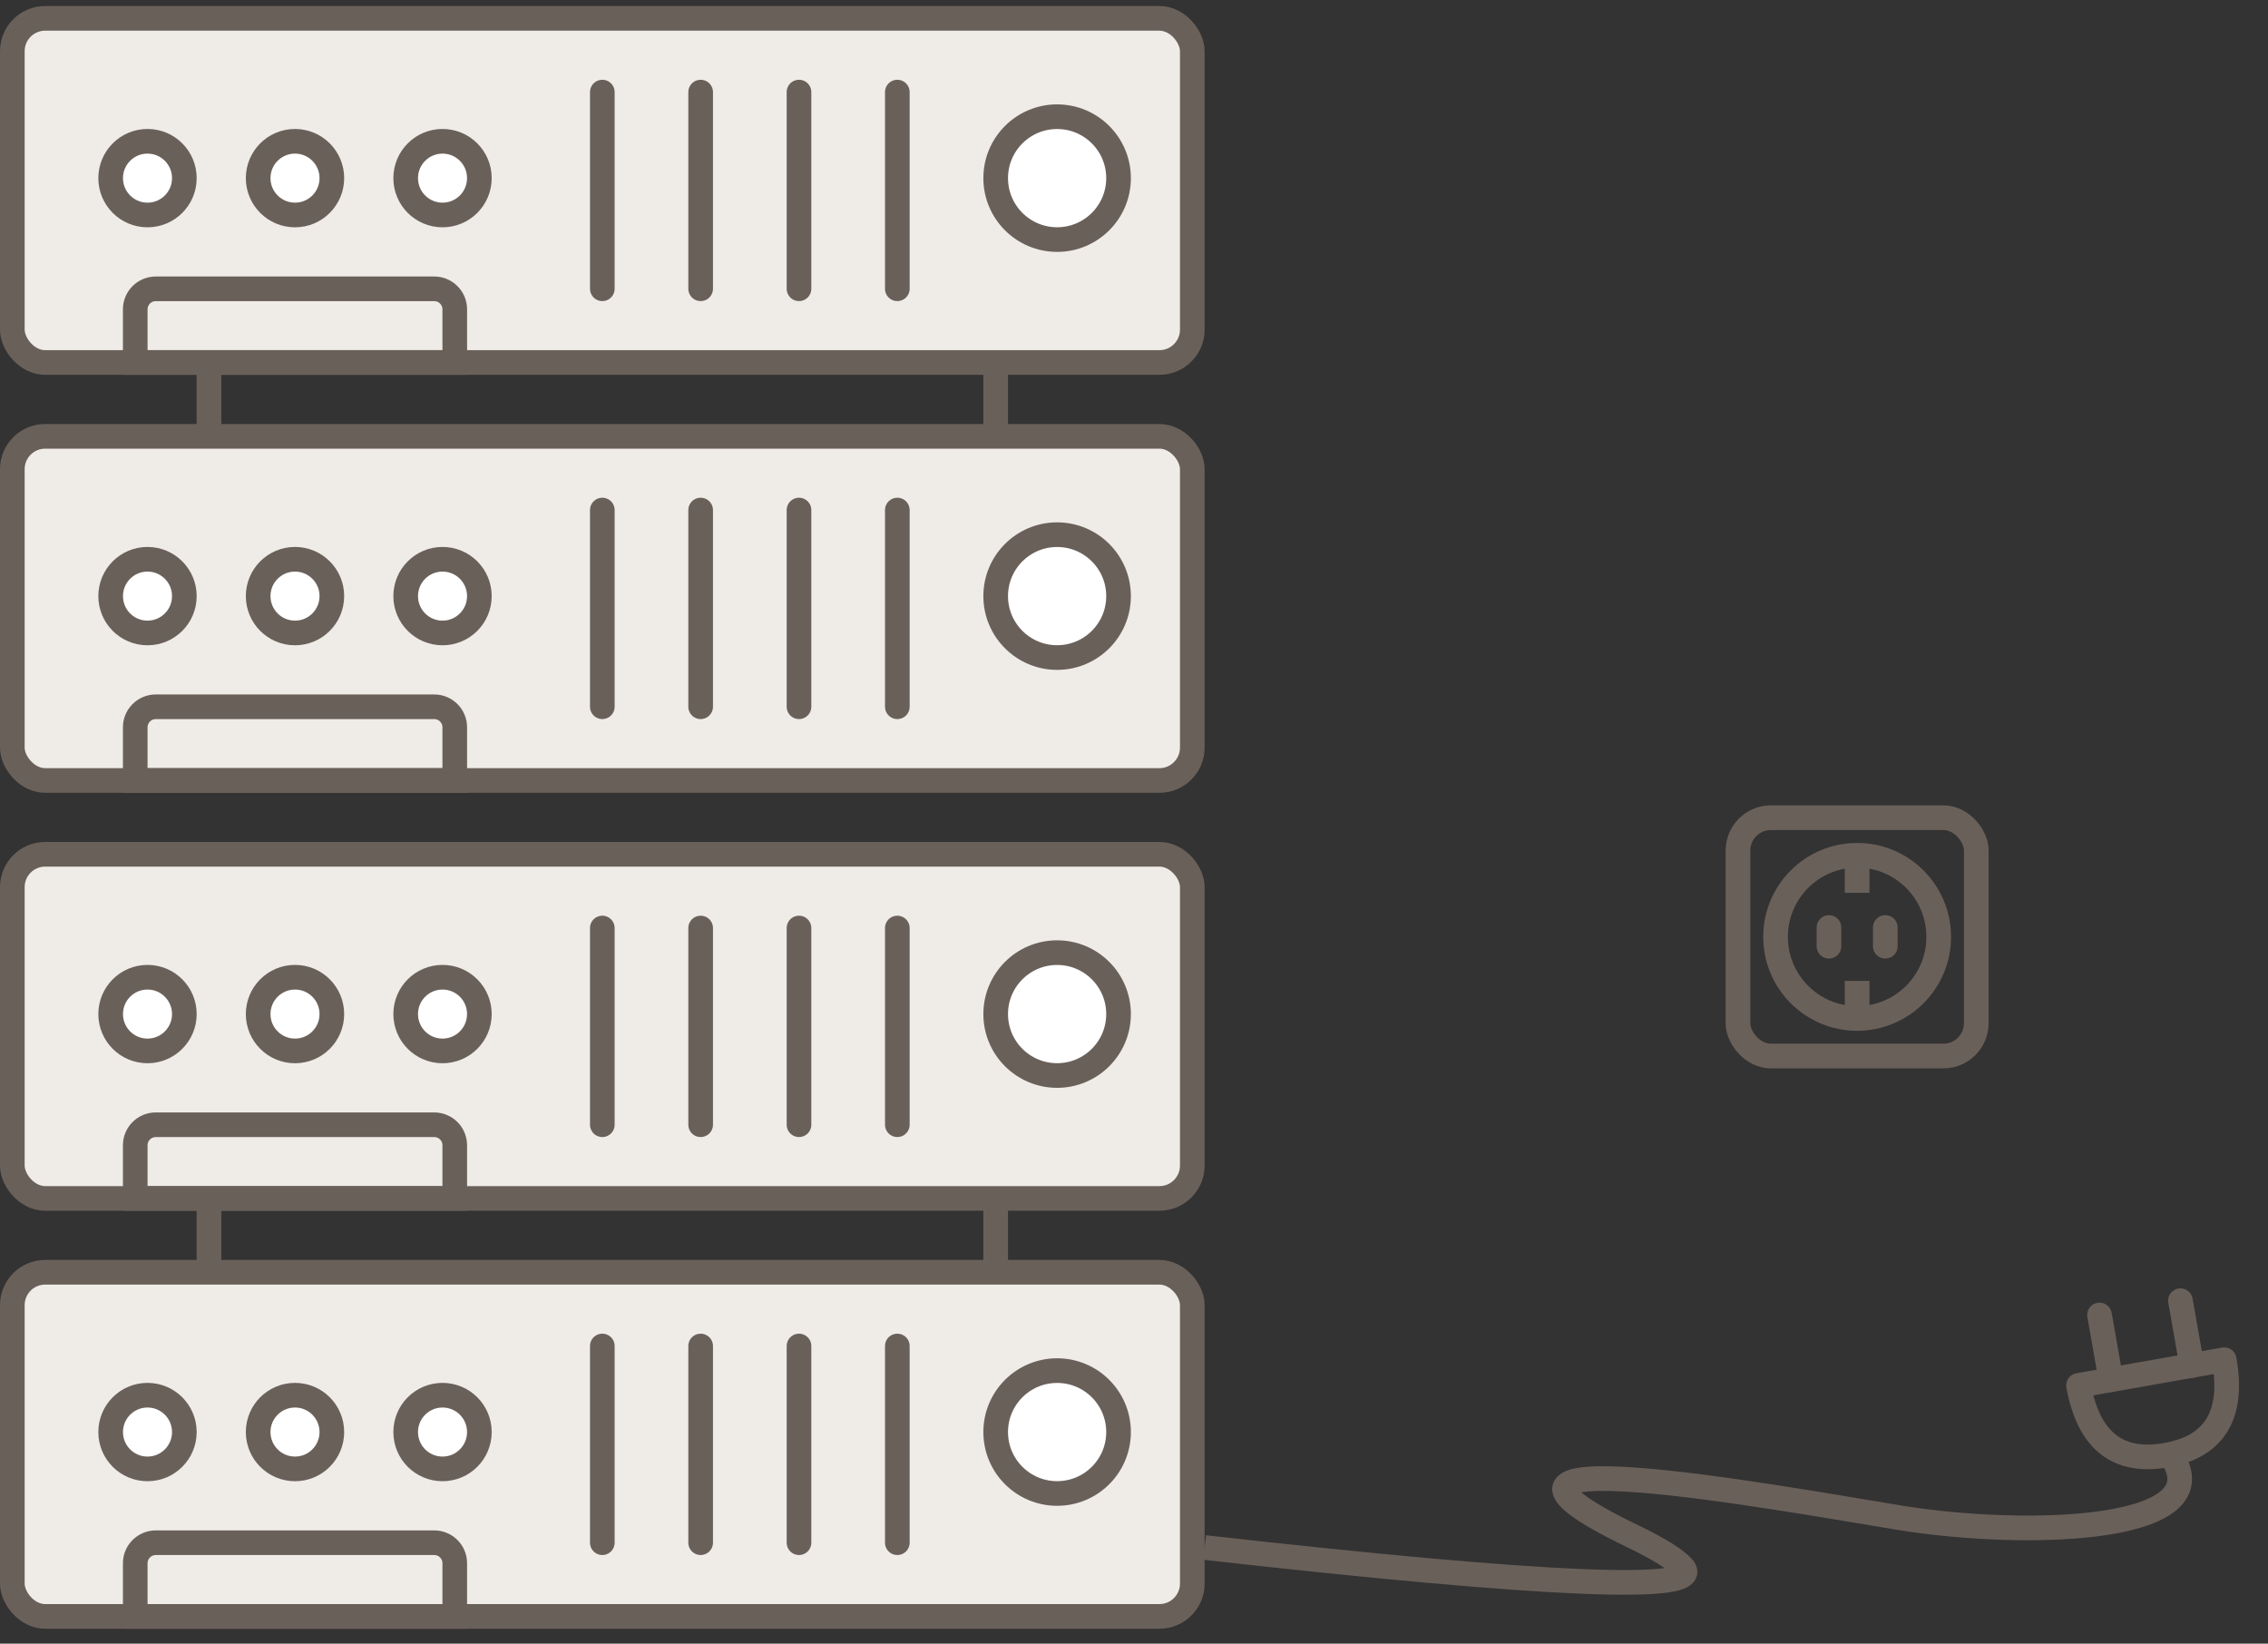 <?xml version="1.0" encoding="UTF-8"?>
<svg width="138px" height="100px" viewBox="0 0 138 100" version="1.1" xmlns="http://www.w3.org/2000/svg" xmlns:xlink="http://www.w3.org/1999/xlink">
    <rect x="0" y="0" width="138" height="100" fill="#333333" stroke="none"/>
    <title>Group 4</title>
    <g id="Sprint:-Error-500" stroke="none" stroke-width="1" fill="none" fill-rule="evenodd">
        <g id="error_500_roth" transform="translate(-683, -202)" stroke="#6A605A" stroke-width="1.5">
            <g id="Group-4" transform="translate(683, 202.367)">
                <g id="Group" transform="translate(-0, 0)">
                    <rect id="Rectangle" fill="#EFECE8" x="0.75" y="0.75" width="71.797" height="20.938" rx="2"></rect>
                    <rect id="Rectangle-Copy-7" fill="#EFECE8" x="0.75" y="26.18" width="71.797" height="20.938" rx="2"></rect>
                    <rect id="Rectangle-Copy-8" fill="#EFECE8" x="0.75" y="51.609" width="71.797" height="20.938" rx="2"></rect>
                    <rect id="Rectangle-Copy-9" fill="#EFECE8" x="0.75" y="77.039" width="71.797" height="20.938" rx="2"></rect>
                    <path d="M73.297,93.785 C94.071,96.124 103.773,96.529 102.401,95 C101.95,94.498 100.935,93.866 99.355,93.104 C86.169,86.749 107.865,90.706 115.583,91.972 C123.301,93.238 136.073,92.91 131.761,87.729" id="Path-8"></path>
                    <line x1="36.649" y1="5.236" x2="36.649" y2="17.202" id="Line-9" stroke-linecap="round"></line>
                    <line x1="36.649" y1="30.665" x2="36.649" y2="42.632" id="Line-9-Copy-4" stroke-linecap="round"></line>
                    <line x1="36.649" y1="56.095" x2="36.649" y2="68.062" id="Line-9-Copy-8" stroke-linecap="round"></line>
                    <line x1="36.649" y1="81.525" x2="36.649" y2="93.492" id="Line-9-Copy-12" stroke-linecap="round"></line>
                    <circle id="Oval" fill="#FFFFFF" cx="64.322" cy="86.76" r="3.738"></circle>
                    <circle id="Oval-Copy-11" fill="#FFFFFF" cx="26.926" cy="86.76" r="2.242"></circle>
                    <circle id="Oval-Copy-14" fill="#FFFFFF" cx="26.926" cy="61.33" r="2.242"></circle>
                    <circle id="Oval-Copy-17" fill="#FFFFFF" cx="26.926" cy="35.901" r="2.242"></circle>
                    <circle id="Oval-Copy-20" fill="#FFFFFF" cx="26.926" cy="10.471" r="2.242"></circle>
                    <path d="M26.421,68.064 C26.767,68.064 27.079,68.204 27.305,68.43 C27.532,68.656 27.671,68.969 27.671,69.314 L27.671,72.547 L8.229,72.547 L8.229,69.314 C8.229,68.969 8.369,68.656 8.595,68.43 C8.822,68.204 9.134,68.064 9.479,68.064 Z" id="Rectangle"></path>
                    <path d="M26.421,93.494 C26.767,93.494 27.079,93.634 27.305,93.86 C27.532,94.086 27.671,94.398 27.671,94.744 L27.671,97.977 L8.229,97.977 L8.229,94.744 C8.229,94.398 8.369,94.086 8.595,93.86 C8.822,93.634 9.134,93.494 9.479,93.494 Z" id="Rectangle-Copy-12"></path>
                    <path d="M26.421,42.634 C26.767,42.634 27.079,42.774 27.305,43 C27.532,43.227 27.671,43.539 27.671,43.884 L27.671,47.118 L8.229,47.118 L8.229,43.884 C8.229,43.539 8.369,43.227 8.595,43 C8.822,42.774 9.134,42.634 9.479,42.634 Z" id="Rectangle-Copy-10"></path>
                    <path d="M26.421,17.205 C26.767,17.205 27.079,17.344 27.305,17.571 C27.532,17.797 27.671,18.109 27.671,18.455 L27.671,21.688 L8.229,21.688 L8.229,18.455 C8.229,18.109 8.369,17.797 8.595,17.571 C8.822,17.344 9.134,17.205 9.479,17.205 Z" id="Rectangle-Copy-11"></path>
                    <circle id="Oval-Copy-12" fill="#FFFFFF" cx="17.95" cy="86.76" r="2.242"></circle>
                    <circle id="Oval-Copy-15" fill="#FFFFFF" cx="17.95" cy="61.33" r="2.242"></circle>
                    <circle id="Oval-Copy-18" fill="#FFFFFF" cx="17.95" cy="35.901" r="2.242"></circle>
                    <circle id="Oval-Copy-21" fill="#FFFFFF" cx="17.95" cy="10.471" r="2.242"></circle>
                    <circle id="Oval-Copy-13" fill="#FFFFFF" cx="8.975" cy="86.76" r="2.242"></circle>
                    <circle id="Oval-Copy-16" fill="#FFFFFF" cx="8.975" cy="61.33" r="2.242"></circle>
                    <circle id="Oval-Copy-19" fill="#FFFFFF" cx="8.975" cy="35.901" r="2.242"></circle>
                    <circle id="Oval-Copy-22" fill="#FFFFFF" cx="8.975" cy="10.471" r="2.242"></circle>
                    <circle id="Oval-Copy-8" fill="#FFFFFF" cx="64.322" cy="61.33" r="3.738"></circle>
                    <circle id="Oval-Copy-9" fill="#FFFFFF" cx="64.322" cy="35.901" r="3.738"></circle>
                    <circle id="Oval-Copy-10" fill="#FFFFFF" cx="64.322" cy="10.471" r="3.738"></circle>
                    <line x1="42.632" y1="5.236" x2="42.632" y2="17.202" id="Line-9-Copy" stroke-linecap="round"></line>
                    <line x1="42.632" y1="30.665" x2="42.632" y2="42.632" id="Line-9-Copy-5" stroke-linecap="round"></line>
                    <line x1="42.632" y1="56.095" x2="42.632" y2="68.062" id="Line-9-Copy-9" stroke-linecap="round"></line>
                    <line x1="42.632" y1="81.525" x2="42.632" y2="93.492" id="Line-9-Copy-13" stroke-linecap="round"></line>
                    <line x1="48.616" y1="5.236" x2="48.616" y2="17.202" id="Line-9-Copy-2" stroke-linecap="round"></line>
                    <line x1="48.616" y1="30.665" x2="48.616" y2="42.632" id="Line-9-Copy-6" stroke-linecap="round"></line>
                    <line x1="48.616" y1="56.095" x2="48.616" y2="68.062" id="Line-9-Copy-10" stroke-linecap="round"></line>
                    <line x1="48.616" y1="81.525" x2="48.616" y2="93.492" id="Line-9-Copy-14" stroke-linecap="round"></line>
                    <line x1="54.599" y1="5.236" x2="54.599" y2="17.202" id="Line-9-Copy-3" stroke-linecap="round"></line>
                    <line x1="54.599" y1="30.665" x2="54.599" y2="42.632" id="Line-9-Copy-7" stroke-linecap="round"></line>
                    <line x1="54.599" y1="56.095" x2="54.599" y2="68.062" id="Line-9-Copy-11" stroke-linecap="round"></line>
                    <line x1="54.599" y1="81.525" x2="54.599" y2="93.492" id="Line-9-Copy-15" stroke-linecap="round"></line>
                    <line x1="12.715" y1="77.15" x2="12.715" y2="72.589" id="Path-9"></line>
                    <line x1="12.715" y1="26.291" x2="12.715" y2="21.729" id="Path-9-Copy-2"></line>
                    <line x1="60.583" y1="77.15" x2="60.583" y2="72.589" id="Path-9-Copy"></line>
                    <line x1="60.583" y1="26.291" x2="60.583" y2="21.729" id="Path-9-Copy-3"></line>
                </g>
                <g id="Group-16" transform="translate(105, 48.633)">
                    <line x1="9.714" y1="7.429" x2="9.714" y2="8.571" id="Line-10" stroke-linecap="round"></line>
                    <line x1="8" y1="3.429" x2="8" y2="4.571" id="Line-10-Copy-2" stroke-linecap="square"></line>
                    <line x1="8" y1="11.429" x2="8" y2="12.571" id="Line-10-Copy-3" stroke-linecap="square"></line>
                    <line x1="6.286" y1="7.429" x2="6.286" y2="8.571" id="Line-10-Copy" stroke-linecap="round"></line>
                    <circle id="Oval" cx="8" cy="8" r="4.964"></circle>
                    <rect id="Rectangle" x="0.75" y="0.75" width="14.5" height="14.5" rx="2"></rect>
                </g>
                <g id="Group-3" transform="translate(131, 83.686) rotate(-10) translate(-131, -83.686) translate(126.5, 79.133)">
                    <path d="M0,4 C0.013,7.404 1.517,9.106 4.514,9.106 C7.51,9.106 9.006,7.404 9,4 L0,4 Z" id="Path-16" stroke-linejoin="round"></path>
                    <line x1="7" y1="4" x2="7" y2="0" id="Path-19" stroke-linecap="round"></line>
                    <line x1="2" y1="4" x2="2" y2="0" id="Path-19-Copy" stroke-linecap="round"></line>
                </g>
            </g>
        </g>
    </g>
</svg>